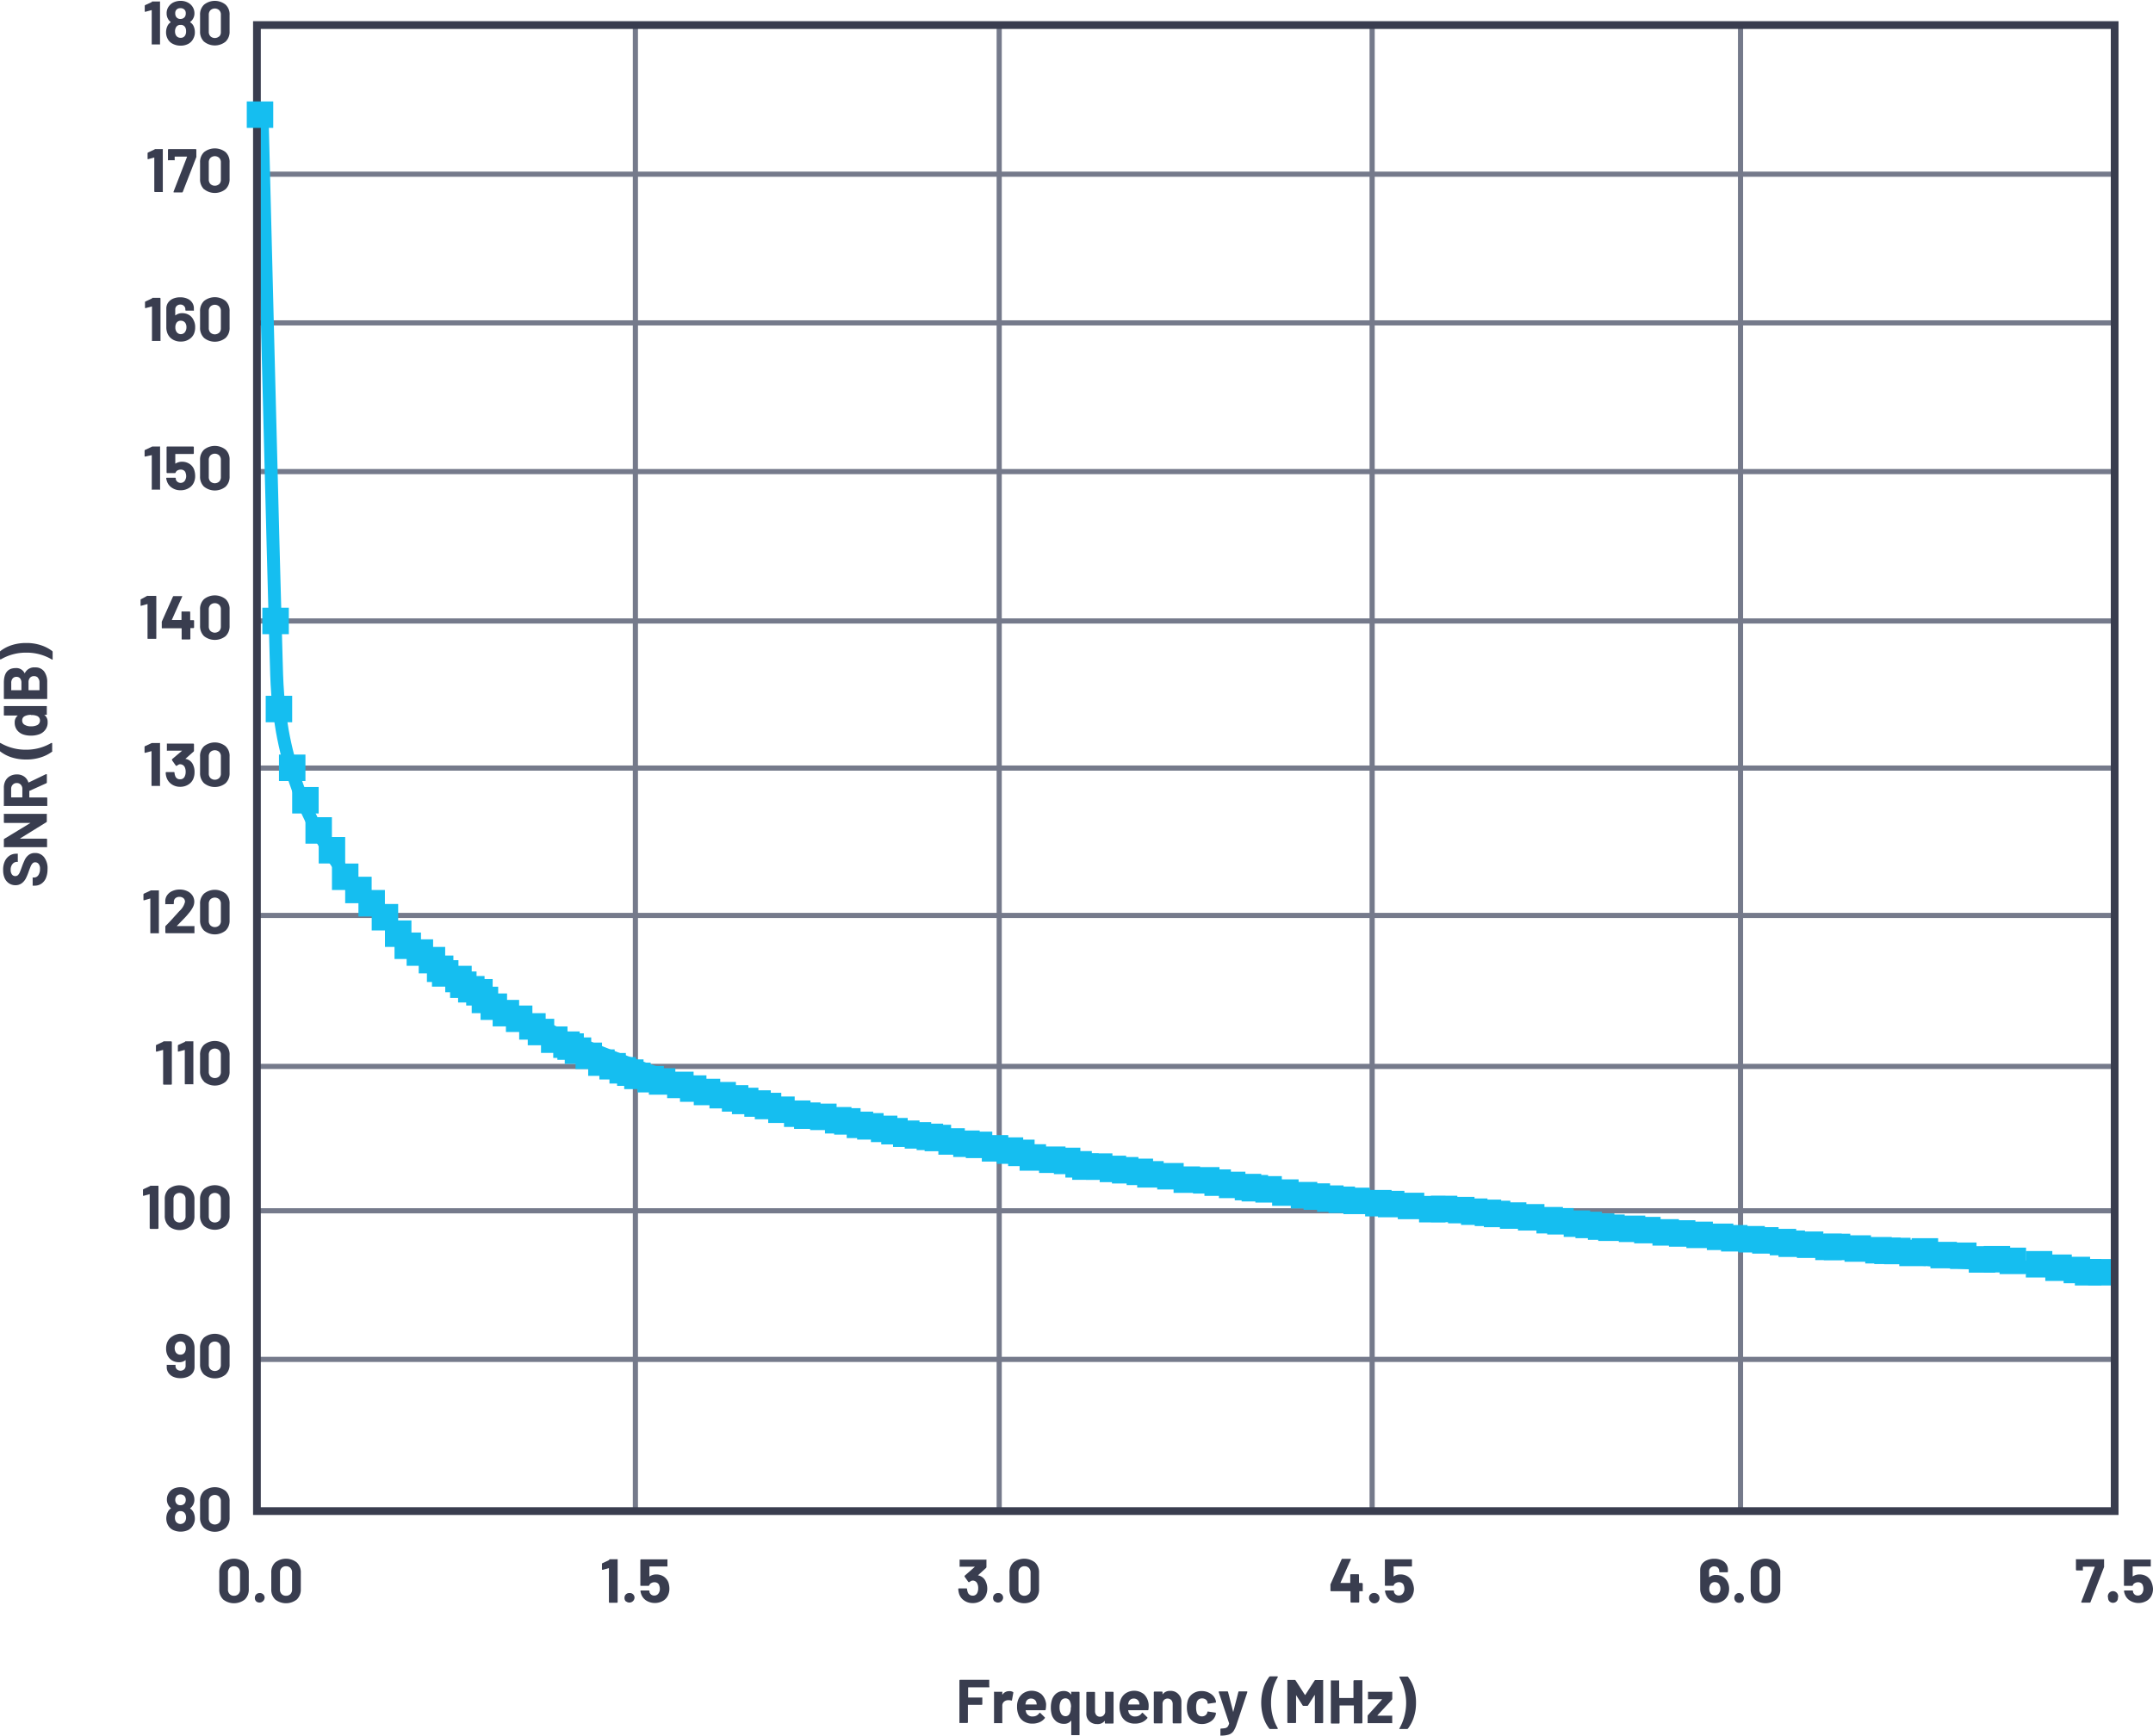 <svg id="a7f32b72-b6de-4a8e-93d7-f8705d11064e" data-name="Layer 1" xmlns="http://www.w3.org/2000/svg" width="5.79in" height="4.67in" viewBox="0 0 417.22 336.26"><line x1="123.13" y1="292.73" x2="123.13" y2="4.62" fill="none" stroke="#757a8b" stroke-miterlimit="10"/><line x1="193.63" y1="292.73" x2="193.63" y2="4.62" fill="none" stroke="#757a8b" stroke-miterlimit="10"/><line x1="265.9" y1="292.73" x2="265.9" y2="4.62" fill="none" stroke="#757a8b" stroke-miterlimit="10"/><line x1="337.29" y1="292.73" x2="337.29" y2="4.62" fill="none" stroke="#757a8b" stroke-miterlimit="10"/><line x1="409.79" y1="33.63" x2="49.79" y2="33.63" fill="none" stroke="#757a8b" stroke-miterlimit="10"/><path d="M31.09,30.41h1.45a.13.13,0,0,1,.1,0,.14.14,0,0,1,0,.1v8.11a.16.16,0,0,1,0,.11.18.18,0,0,1-.1,0h-1.4a.14.14,0,0,1-.15-.15V32.09s0,0,0-.05,0,0,0,0l-1.19.32h0c-.08,0-.11,0-.11-.13l0-1a.18.18,0,0,1,.11-.17l1.26-.59A.42.42,0,0,1,31.09,30.41Z" transform="translate(-1.09 -1.64)" fill="#393d4f"/><path d="M34.73,38.64l2.6-6.71c0-.05,0-.07,0-.07H35a.05.05,0,0,0-.06.06v.55a.15.15,0,0,1,0,.1.16.16,0,0,1-.11,0H33.74a.14.14,0,0,1-.1,0,.12.12,0,0,1,0-.1V30.55a.14.14,0,0,1,.14-.14H39a.14.14,0,0,1,.14.14v1.21a.45.45,0,0,1,0,.18L36.51,38.7a.16.16,0,0,1-.17.11h-1.5C34.73,38.81,34.68,38.75,34.73,38.64Z" transform="translate(-1.09 -1.64)" fill="#393d4f"/><path d="M40.63,38.2a2.66,2.66,0,0,1-.77-2V33a2.62,2.62,0,0,1,.77-2,3.36,3.36,0,0,1,4.18,0,2.58,2.58,0,0,1,.77,2v3.17a2.62,2.62,0,0,1-.77,2,3.32,3.32,0,0,1-4.18,0Zm2.94-1a1.19,1.19,0,0,0,.32-.88V33a1.2,1.2,0,0,0-.32-.89,1.26,1.26,0,0,0-1.7,0,1.24,1.24,0,0,0-.32.89v3.3a1.24,1.24,0,0,0,.32.88,1.26,1.26,0,0,0,1.7,0Z" transform="translate(-1.09 -1.64)" fill="#393d4f"/><line x1="409.79" y1="62.45" x2="49.79" y2="62.45" fill="none" stroke="#757a8b" stroke-miterlimit="10"/><path d="M30.6,59.23h1.45a.14.14,0,0,1,.14.14v8.11a.15.15,0,0,1,0,.11.18.18,0,0,1-.1,0H30.64a.18.18,0,0,1-.1,0,.15.15,0,0,1,0-.11V60.91s0,0,0,0,0,0-.05,0l-1.19.32h0c-.07,0-.11,0-.11-.13l0-1a.16.16,0,0,1,.11-.17l1.26-.59A.42.42,0,0,1,30.6,59.23Z" transform="translate(-1.09 -1.64)" fill="#393d4f"/><path d="M38.91,64.94a3.13,3.13,0,0,1-.23,1.25,2.38,2.38,0,0,1-1,1.11,2.84,2.84,0,0,1-1.56.41,2.92,2.92,0,0,1-1.59-.42,2.44,2.44,0,0,1-1-1.19,3.13,3.13,0,0,1-.21-1.17V61.32a2,2,0,0,1,.34-1.15,2.27,2.27,0,0,1,.95-.77,3.48,3.48,0,0,1,1.41-.27,3.33,3.33,0,0,1,1.38.27,2.13,2.13,0,0,1,.93.76,1.94,1.94,0,0,1,.33,1.12v.34a.18.18,0,0,1,0,.1.15.15,0,0,1-.11,0h-1.4a.14.14,0,0,1-.14-.14v-.11a.87.87,0,0,0-.27-.66.9.9,0,0,0-.68-.27,1,1,0,0,0-.73.27.9.9,0,0,0-.28.69v1.13s0,0,0,0a0,0,0,0,0,.05,0,2,2,0,0,1,1.31-.42,2.53,2.53,0,0,1,1.29.33,2.21,2.21,0,0,1,.89,1A2.82,2.82,0,0,1,38.91,64.94Zm-1.69,0a1.47,1.47,0,0,0-.19-.79,1,1,0,0,0-.88-.48.94.94,0,0,0-.9.49,1.62,1.62,0,0,0-.18.81,1.49,1.49,0,0,0,.16.73,1,1,0,0,0,1.81,0A1.5,1.5,0,0,0,37.22,65Z" transform="translate(-1.09 -1.64)" fill="#393d4f"/><path d="M40.63,67a2.66,2.66,0,0,1-.77-2V61.84a2.62,2.62,0,0,1,.77-2,3.36,3.36,0,0,1,4.18,0,2.58,2.58,0,0,1,.77,2V65a2.62,2.62,0,0,1-.77,2,3.32,3.32,0,0,1-4.18,0Zm2.94-1a1.19,1.19,0,0,0,.32-.88V61.8a1.2,1.2,0,0,0-.32-.89,1.26,1.26,0,0,0-1.7,0,1.24,1.24,0,0,0-.32.89v3.3a1.24,1.24,0,0,0,.32.88,1.26,1.26,0,0,0,1.7,0Z" transform="translate(-1.09 -1.64)" fill="#393d4f"/><line x1="409.79" y1="91.27" x2="49.79" y2="91.27" fill="none" stroke="#757a8b" stroke-miterlimit="10"/><path d="M30.57,88.05H32a.15.15,0,0,1,.11,0,.18.18,0,0,1,0,.1V96.3a.21.21,0,0,1,0,.11.15.15,0,0,1-.11,0h-1.4a.13.13,0,0,1-.1,0,.15.15,0,0,1,0-.11V89.73s0,0,0,0,0,0-.05,0L29.22,90h0c-.07,0-.11,0-.11-.13l0-1a.18.18,0,0,1,.11-.17l1.26-.59A.42.42,0,0,1,30.57,88.05Z" transform="translate(-1.09 -1.64)" fill="#393d4f"/><path d="M38.91,93.76a2.92,2.92,0,0,1-.19,1.1,2.34,2.34,0,0,1-1,1.22,3,3,0,0,1-1.63.45,2.88,2.88,0,0,1-1.61-.44,2.36,2.36,0,0,1-1-1.19,3.57,3.57,0,0,1-.18-.66v0a.12.12,0,0,1,.14-.14H35c.08,0,.13,0,.16.14a.56.56,0,0,0,0,.12l0,.08a1,1,0,0,0,.36.48,1,1,0,0,0,1.15,0,1,1,0,0,0,.37-.51,1.36,1.36,0,0,0,.13-.62,1.71,1.71,0,0,0-.11-.62.81.81,0,0,0-.34-.48,1,1,0,0,0-.59-.17,1.32,1.32,0,0,0-.62.15.79.79,0,0,0-.38.41.16.16,0,0,1-.16.12H33.51a.14.14,0,0,1-.14-.14V88.19a.14.14,0,0,1,.14-.14h5a.14.14,0,0,1,.14.14v1.17a.14.14,0,0,1-.14.14H35.12a.05.05,0,0,0-.06.06v1.78s0,.06.07,0A2.28,2.28,0,0,1,36.37,91a2.59,2.59,0,0,1,1.47.43,2.23,2.23,0,0,1,.89,1.17A3.87,3.87,0,0,1,38.91,93.76Z" transform="translate(-1.09 -1.64)" fill="#393d4f"/><path d="M40.63,95.84a2.66,2.66,0,0,1-.77-2V90.66a2.62,2.62,0,0,1,.77-2,3.36,3.36,0,0,1,4.18,0,2.58,2.58,0,0,1,.77,2v3.17a2.62,2.62,0,0,1-.77,2,3.32,3.32,0,0,1-4.18,0Zm2.94-1a1.19,1.19,0,0,0,.32-.88v-3.3a1.22,1.22,0,0,0-.32-.89,1.26,1.26,0,0,0-1.7,0,1.26,1.26,0,0,0-.32.89v3.3a1.24,1.24,0,0,0,.32.88,1.26,1.26,0,0,0,1.7,0Z" transform="translate(-1.09 -1.64)" fill="#393d4f"/><line x1="409.79" y1="120.22" x2="49.79" y2="120.22" fill="none" stroke="#757a8b" stroke-miterlimit="10"/><path d="M29.78,117h1.45a.15.15,0,0,1,.1,0,.16.16,0,0,1,.05.11v8.11a.14.14,0,0,1-.05.1.12.12,0,0,1-.1,0h-1.4a.12.12,0,0,1-.1,0,.14.14,0,0,1-.05-.1v-6.58a.06.06,0,0,0,0-.05s0,0-.05,0l-1.19.33h0c-.08,0-.11,0-.11-.13l0-1a.16.16,0,0,1,.11-.16L29.6,117A.3.3,0,0,1,29.78,117Z" transform="translate(-1.09 -1.64)" fill="#393d4f"/><path d="M38.7,121.78a.15.15,0,0,1,0,.11v1.21a.14.14,0,0,1-.14.14h-.52a.05.05,0,0,0-.06.06v2a.14.14,0,0,1-.14.14h-1.4a.12.12,0,0,1-.1,0,.14.14,0,0,1-.05-.1v-2a.05.05,0,0,0-.06-.06H32.59a.12.12,0,0,1-.1,0,.14.14,0,0,1-.05-.1v-1a.74.74,0,0,1,0-.18l2.16-4.85a.18.18,0,0,1,.17-.11h1.5a.16.16,0,0,1,.11,0,.14.14,0,0,1,0,.13l-2,4.5a0,0,0,0,0,0,0,.05.05,0,0,0,0,0h1.82a.05.05,0,0,0,.06-.06v-1.49a.14.14,0,0,1,.05-.1.12.12,0,0,1,.1,0h1.4a.14.14,0,0,1,.14.14v1.49a.05.05,0,0,0,.06.06h.52A.18.18,0,0,1,38.7,121.78Z" transform="translate(-1.09 -1.64)" fill="#393d4f"/><path d="M40.63,124.8a2.69,2.69,0,0,1-.77-2v-3.17a2.62,2.62,0,0,1,.77-2,3.36,3.36,0,0,1,4.18,0,2.58,2.58,0,0,1,.77,2v3.17a2.65,2.65,0,0,1-.77,2,3.36,3.36,0,0,1-4.18,0Zm2.94-1a1.18,1.18,0,0,0,.32-.88v-3.3a1.18,1.18,0,0,0-.32-.88,1.26,1.26,0,0,0-1.7,0,1.22,1.22,0,0,0-.32.88v3.3a1.22,1.22,0,0,0,.32.88,1.26,1.26,0,0,0,1.7,0Z" transform="translate(-1.09 -1.64)" fill="#393d4f"/><line x1="409.79" y1="148.73" x2="49.79" y2="148.73" fill="none" stroke="#757a8b" stroke-miterlimit="10"/><path d="M30.56,145.51H32a.12.12,0,0,1,.1,0,.14.14,0,0,1,0,.1v8.12a.14.14,0,0,1,0,.1.12.12,0,0,1-.1,0h-1.4a.12.12,0,0,1-.1,0,.14.14,0,0,1-.05-.1v-6.58a.06.06,0,0,0,0-.05s0,0-.05,0l-1.19.32,0,0c-.08,0-.11-.05-.11-.14l0-1a.18.18,0,0,1,.11-.17l1.26-.58A.3.3,0,0,1,30.56,145.51Z" transform="translate(-1.09 -1.64)" fill="#393d4f"/><path d="M38.79,151.17a3.29,3.29,0,0,1-.21,1.2,2.36,2.36,0,0,1-1,1.2A2.91,2.91,0,0,1,36,154a2.86,2.86,0,0,1-1.6-.46,2.53,2.53,0,0,1-1-1.24,3.23,3.23,0,0,1-.2-1,.13.13,0,0,1,.15-.15h1.41a.13.13,0,0,1,.15.15,1.93,1.93,0,0,0,.13.58.92.92,0,0,0,.94.66.92.92,0,0,0,.92-.58,2,2,0,0,0,.17-.84,2.08,2.08,0,0,0-.18-.93,1,1,0,0,0-.93-.56.49.49,0,0,0-.27.08,2.68,2.68,0,0,0-.35.22.17.17,0,0,1-.1,0,.1.1,0,0,1-.1-.07l-.71-1a.16.16,0,0,1,0-.09.17.17,0,0,1,0-.12L36.38,147a0,0,0,0,0,0,0s0,0,0,0H33.54a.15.15,0,0,1-.11,0,.18.18,0,0,1,0-.1v-1.17a.18.18,0,0,1,0-.1.15.15,0,0,1,.11,0h5a.14.14,0,0,1,.14.14V147a.22.22,0,0,1-.08.18L37,148.59a.06.06,0,0,0,0,0s0,0,.05,0a1.93,1.93,0,0,1,1.49,1.23A3.16,3.16,0,0,1,38.79,151.17Z" transform="translate(-1.09 -1.64)" fill="#393d4f"/><path d="M40.63,153.3a2.66,2.66,0,0,1-.77-2v-3.16a2.59,2.59,0,0,1,.77-2,3.32,3.32,0,0,1,4.18,0,2.56,2.56,0,0,1,.77,2v3.16a2.62,2.62,0,0,1-.77,2,3.32,3.32,0,0,1-4.18,0Zm2.94-1a1.18,1.18,0,0,0,.32-.88v-3.3a1.18,1.18,0,0,0-.32-.88,1.26,1.26,0,0,0-1.7,0,1.22,1.22,0,0,0-.32.88v3.3a1.22,1.22,0,0,0,.32.88,1.26,1.26,0,0,0,1.7,0Z" transform="translate(-1.09 -1.64)" fill="#393d4f"/><line x1="409.79" y1="177.29" x2="49.79" y2="177.29" fill="none" stroke="#757a8b" stroke-miterlimit="10"/><path d="M30.32,174.07h1.45a.15.15,0,0,1,.11,0,.18.18,0,0,1,0,.1v8.12a.18.18,0,0,1,0,.1.15.15,0,0,1-.11,0h-1.4a.12.12,0,0,1-.1,0,.14.14,0,0,1-.05-.1v-6.58a.06.06,0,0,0,0-.05s0,0-.05,0L29,176h0c-.08,0-.11,0-.11-.13l0-1a.18.18,0,0,1,.11-.17l1.26-.59A.42.42,0,0,1,30.32,174.07Z" transform="translate(-1.09 -1.64)" fill="#393d4f"/><path d="M35.37,181a.05.05,0,0,0,.05,0h3.25a.12.12,0,0,1,.1,0,.14.14,0,0,1,0,.1v1.17a.14.14,0,0,1,0,.1.12.12,0,0,1-.1,0h-5.4a.14.14,0,0,1-.14-.14v-1.11a.24.24,0,0,1,.07-.18c.39-.38.79-.8,1.2-1.25s.66-.74.77-.85.45-.51.68-.75a3.46,3.46,0,0,0,1.09-1.8.93.93,0,0,0-.29-.7,1.21,1.21,0,0,0-.79-.26,1.17,1.17,0,0,0-.78.26.94.94,0,0,0-.3.72v.3a.14.14,0,0,1-.14.14H33.23a.14.14,0,0,1-.11,0,.13.13,0,0,1,0-.1v-.56a2,2,0,0,1,.41-1.15,2.36,2.36,0,0,1,1-.76,3.4,3.4,0,0,1,1.38-.27,3.31,3.31,0,0,1,1.49.32,2.39,2.39,0,0,1,1,.86,2.18,2.18,0,0,1,.34,1.2,2.33,2.33,0,0,1-.25,1,5.77,5.77,0,0,1-.76,1.14c-.25.31-.51.62-.8.92s-.72.75-1.29,1.33l-.18.17S35.36,181,35.37,181Z" transform="translate(-1.09 -1.64)" fill="#393d4f"/><path d="M40.63,181.86a2.66,2.66,0,0,1-.77-2v-3.16a2.59,2.59,0,0,1,.77-2,3.32,3.32,0,0,1,4.18,0,2.56,2.56,0,0,1,.77,2v3.16a2.62,2.62,0,0,1-.77,2,3.32,3.32,0,0,1-4.18,0Zm2.94-1a1.18,1.18,0,0,0,.32-.88v-3.3a1.18,1.18,0,0,0-.32-.88,1.26,1.26,0,0,0-1.7,0,1.22,1.22,0,0,0-.32.88v3.3a1.22,1.22,0,0,0,.32.88,1.26,1.26,0,0,0,1.7,0Z" transform="translate(-1.09 -1.64)" fill="#393d4f"/><line x1="409.79" y1="206.55" x2="49.79" y2="206.55" fill="none" stroke="#757a8b" stroke-miterlimit="10"/><path d="M32.79,203.33h1.46a.14.14,0,0,1,.14.14v8.12a.14.14,0,0,1-.14.14H32.84a.14.14,0,0,1-.14-.14V205s0,0,0,0a0,0,0,0,0-.05,0l-1.18.32-.05,0c-.07,0-.11,0-.11-.14l0-1a.18.18,0,0,1,.1-.17l1.26-.58A.3.3,0,0,1,32.79,203.33Z" transform="translate(-1.09 -1.64)" fill="#393d4f"/><path d="M37,203.33h1.45a.15.15,0,0,1,.11,0,.18.18,0,0,1,0,.1v8.12a.18.18,0,0,1,0,.1.15.15,0,0,1-.11,0h-1.4a.13.13,0,0,1-.1,0,.14.14,0,0,1-.05-.1V205a.06.06,0,0,0,0,0s0,0-.05,0l-1.18.32,0,0c-.08,0-.11,0-.11-.14l0-1a.18.18,0,0,1,.11-.17l1.26-.58A.3.3,0,0,1,37,203.33Z" transform="translate(-1.09 -1.64)" fill="#393d4f"/><path d="M40.63,211.12a2.66,2.66,0,0,1-.77-2V206a2.59,2.59,0,0,1,.77-2,3.32,3.32,0,0,1,4.18,0,2.56,2.56,0,0,1,.77,2v3.16a2.62,2.62,0,0,1-.77,2,3.32,3.32,0,0,1-4.18,0Zm2.94-1a1.18,1.18,0,0,0,.32-.88v-3.3a1.18,1.18,0,0,0-.32-.88,1.26,1.26,0,0,0-1.7,0,1.22,1.22,0,0,0-.32.88v3.3a1.22,1.22,0,0,0,.32.88,1.26,1.26,0,0,0,1.7,0Z" transform="translate(-1.09 -1.64)" fill="#393d4f"/><line x1="409.79" y1="234.53" x2="49.79" y2="234.53" fill="none" stroke="#757a8b" stroke-miterlimit="10"/><path d="M30.2,231.32h1.45a.12.12,0,0,1,.1,0,.14.14,0,0,1,.05.1v8.11a.18.18,0,0,1-.15.15h-1.4a.18.18,0,0,1-.15-.15V233s0,0,0-.05,0,0,0,0l-1.19.32h0c-.08,0-.11,0-.11-.13l0-1a.18.18,0,0,1,.11-.17l1.26-.59A.42.42,0,0,1,30.2,231.32Z" transform="translate(-1.09 -1.64)" fill="#393d4f"/><path d="M33.79,239.11a2.66,2.66,0,0,1-.77-2v-3.17a2.62,2.62,0,0,1,.77-2A3.36,3.36,0,0,1,38,232a2.58,2.58,0,0,1,.77,2v3.17a2.62,2.62,0,0,1-.77,2,3.32,3.32,0,0,1-4.18,0Zm2.94-1a1.2,1.2,0,0,0,.32-.89v-3.3a1.19,1.19,0,0,0-.32-.88,1.26,1.26,0,0,0-1.7,0,1.24,1.24,0,0,0-.32.88v3.3a1.24,1.24,0,0,0,.32.89,1.26,1.26,0,0,0,1.7,0Z" transform="translate(-1.09 -1.64)" fill="#393d4f"/><path d="M40.63,239.11a2.66,2.66,0,0,1-.77-2v-3.17a2.62,2.62,0,0,1,.77-2,3.36,3.36,0,0,1,4.18,0,2.58,2.58,0,0,1,.77,2v3.17a2.62,2.62,0,0,1-.77,2,3.32,3.32,0,0,1-4.18,0Zm2.94-1a1.2,1.2,0,0,0,.32-.89v-3.3a1.19,1.19,0,0,0-.32-.88,1.26,1.26,0,0,0-1.7,0,1.24,1.24,0,0,0-.32.88v3.3a1.24,1.24,0,0,0,.32.89,1.26,1.26,0,0,0,1.7,0Z" transform="translate(-1.09 -1.64)" fill="#393d4f"/><line x1="409.79" y1="263.33" x2="49.79" y2="263.33" fill="none" stroke="#757a8b" stroke-miterlimit="10"/><path d="M38.79,262.82v3.61a2,2,0,0,1-.33,1.14,2.14,2.14,0,0,1-1,.77,3.48,3.48,0,0,1-1.41.27,3.33,3.33,0,0,1-1.38-.27,2.18,2.18,0,0,1-.93-.75,1.9,1.9,0,0,1-.34-1.12v-.34a.18.18,0,0,1,0-.1.16.16,0,0,1,.11,0H35a.14.14,0,0,1,.1,0,.13.13,0,0,1,0,.1v.11a.9.9,0,0,0,.27.66,1.07,1.07,0,0,0,1.41,0,.9.9,0,0,0,.28-.69v-1.11a.06.06,0,0,0,0,0s0,0,0,0a1.93,1.93,0,0,1-1.3.42,2.53,2.53,0,0,1-1.29-.33,2.27,2.27,0,0,1-.89-.95,2.93,2.93,0,0,1-.3-1.38,3,3,0,0,1,.24-1.25,2.38,2.38,0,0,1,1-1.12A3,3,0,0,1,36,260a3,3,0,0,1,1.59.43,2.42,2.42,0,0,1,1,1.18A3.2,3.2,0,0,1,38.79,262.82Zm-1.87.74a1.58,1.58,0,0,0,.18-.8,1.67,1.67,0,0,0-.16-.74.93.93,0,0,0-.91-.52,1,1,0,0,0-.91.52,1.61,1.61,0,0,0-.18.76,1.52,1.52,0,0,0,.2.79,1,1,0,0,0,.88.48A.94.94,0,0,0,36.92,263.56Z" transform="translate(-1.09 -1.64)" fill="#393d4f"/><path d="M40.63,267.91a2.66,2.66,0,0,1-.77-2v-3.17a2.62,2.62,0,0,1,.77-2,3.36,3.36,0,0,1,4.18,0,2.58,2.58,0,0,1,.77,2v3.17a2.62,2.62,0,0,1-.77,2,3.32,3.32,0,0,1-4.18,0Zm2.94-1a1.2,1.2,0,0,0,.32-.89v-3.29a1.2,1.2,0,0,0-.32-.89,1.26,1.26,0,0,0-1.7,0,1.24,1.24,0,0,0-.32.89V266a1.24,1.24,0,0,0,.32.89,1.26,1.26,0,0,0,1.7,0Z" transform="translate(-1.09 -1.64)" fill="#393d4f"/><path d="M30.55,1.8H32a.13.13,0,0,1,.1,0,.14.14,0,0,1,0,.1v8.12a.14.14,0,0,1,0,.1.13.13,0,0,1-.1,0H30.6a.15.15,0,0,1-.11,0,.18.18,0,0,1,0-.1V3.48s0,0,0,0,0,0-.05,0l-1.19.32,0,0c-.08,0-.11,0-.11-.14l0-1a.18.18,0,0,1,.11-.17l1.26-.58A.3.3,0,0,1,30.55,1.8Z" transform="translate(-1.09 -1.64)" fill="#393d4f"/><path d="M38.85,7.74A2.45,2.45,0,0,1,38.55,9a2.25,2.25,0,0,1-.95,1,3.09,3.09,0,0,1-1.53.36A3.23,3.23,0,0,1,34.56,10a2.16,2.16,0,0,1-1-1,2.66,2.66,0,0,1-.29-1.23,2.78,2.78,0,0,1,.28-1.24,1.58,1.58,0,0,1,.6-.68s0,0,0-.09a1.61,1.61,0,0,1-.49-.57,2.07,2.07,0,0,1-.28-1.08,2.2,2.2,0,0,1,.48-1.44,2.27,2.27,0,0,1,.93-.73,3.2,3.2,0,0,1,1.29-.26,2.92,2.92,0,0,1,1.29.27,2.35,2.35,0,0,1,.92.72,2.27,2.27,0,0,1,.48,1.44,2,2,0,0,1-.32,1.11,1.77,1.77,0,0,1-.49.53.06.06,0,0,0,0,.09,1.72,1.72,0,0,1,.63.7A2.79,2.79,0,0,1,38.85,7.74Zm-1.7-.16A1.53,1.53,0,0,0,37,6.84a.94.94,0,0,0-.92-.5.92.92,0,0,0-.89.49,1.5,1.5,0,0,0-.18.78,1.46,1.46,0,0,0,.2.78,1,1,0,0,0,.88.45.94.94,0,0,0,.85-.42A1.42,1.42,0,0,0,37.15,7.58Zm-2.1-3.45a1.17,1.17,0,0,0,.16.62.92.92,0,0,0,.85.43,1,1,0,0,0,.87-.43,1.16,1.16,0,0,0,.16-.63A1.13,1.13,0,0,0,37,3.61a.94.94,0,0,0-.36-.38A1.14,1.14,0,0,0,36,3.1a1,1,0,0,0-.52.13,1,1,0,0,0-.35.39A1.13,1.13,0,0,0,35.05,4.13Z" transform="translate(-1.09 -1.64)" fill="#393d4f"/><path d="M40.63,9.59a2.66,2.66,0,0,1-.77-2V4.42a2.59,2.59,0,0,1,.77-2,3.32,3.32,0,0,1,4.18,0,2.56,2.56,0,0,1,.77,2V7.58a2.62,2.62,0,0,1-.77,2,3.32,3.32,0,0,1-4.18,0Zm2.94-1a1.18,1.18,0,0,0,.32-.88V4.37a1.18,1.18,0,0,0-.32-.88,1.26,1.26,0,0,0-1.7,0,1.22,1.22,0,0,0-.32.88v3.3a1.22,1.22,0,0,0,.32.88,1.26,1.26,0,0,0,1.7,0Z" transform="translate(-1.09 -1.64)" fill="#393d4f"/><path d="M38.85,295.79a2.39,2.39,0,0,1-.3,1.23,2.28,2.28,0,0,1-.95,1,3.52,3.52,0,0,1-3,0,2.25,2.25,0,0,1-1-1,2.82,2.82,0,0,1,0-2.47,1.66,1.66,0,0,1,.6-.69s0-.05,0-.08a1.65,1.65,0,0,1-.49-.58,2.07,2.07,0,0,1-.28-1.08A2.32,2.32,0,0,1,34.78,290a3.2,3.2,0,0,1,1.29-.26,3.06,3.06,0,0,1,1.29.26,2.55,2.55,0,0,1,.92.72,2.31,2.31,0,0,1,.48,1.44,2,2,0,0,1-.32,1.12,1.9,1.9,0,0,1-.49.53s0,.06,0,.08a1.81,1.81,0,0,1,.63.71A2.79,2.79,0,0,1,38.85,295.79Zm-1.7-.16a1.5,1.5,0,0,0-.17-.74,1,1,0,0,0-.92-.51.93.93,0,0,0-.89.49,1.5,1.5,0,0,0-.18.78,1.41,1.41,0,0,0,.2.78,1.07,1.07,0,0,0,1.73,0A1.46,1.46,0,0,0,37.15,295.63Zm-2.1-3.46a1.21,1.21,0,0,0,.16.63.92.92,0,0,0,.85.43,1,1,0,0,0,.87-.43,1.19,1.19,0,0,0,.16-.64,1.11,1.11,0,0,0-.12-.5.88.88,0,0,0-.36-.38,1.15,1.15,0,0,0-.57-.14,1,1,0,0,0-.52.14.89.89,0,0,0-.35.39A1.11,1.11,0,0,0,35.05,292.17Z" transform="translate(-1.09 -1.64)" fill="#393d4f"/><path d="M40.63,297.64a2.66,2.66,0,0,1-.77-2v-3.17a2.62,2.62,0,0,1,.77-2,3.36,3.36,0,0,1,4.18,0,2.58,2.58,0,0,1,.77,2v3.17a2.62,2.62,0,0,1-.77,2,3.32,3.32,0,0,1-4.18,0Zm2.94-1a1.2,1.2,0,0,0,.32-.89v-3.3a1.19,1.19,0,0,0-.32-.88,1.26,1.26,0,0,0-1.7,0,1.24,1.24,0,0,0-.32.88v3.3a1.24,1.24,0,0,0,.32.89,1.26,1.26,0,0,0,1.7,0Z" transform="translate(-1.09 -1.64)" fill="#393d4f"/><path d="M44.34,311.5a2.65,2.65,0,0,1-.76-2v-3.17a2.61,2.61,0,0,1,.76-2,3.37,3.37,0,0,1,4.19,0,2.62,2.62,0,0,1,.77,2v3.17a2.66,2.66,0,0,1-.77,2,3.37,3.37,0,0,1-4.19,0Zm2.95-1.05a1.22,1.22,0,0,0,.32-.88v-3.3a1.22,1.22,0,0,0-.32-.88,1.14,1.14,0,0,0-.86-.33,1.11,1.11,0,0,0-.84.33,1.18,1.18,0,0,0-.32.88v3.3a1.18,1.18,0,0,0,.32.88,1.11,1.11,0,0,0,.84.33A1.14,1.14,0,0,0,47.29,310.45Z" transform="translate(-1.09 -1.64)" fill="#393d4f"/><path d="M50.75,311.88a.91.91,0,0,1-.27-.68.89.89,0,0,1,.26-.68.9.9,0,0,1,.68-.26.89.89,0,0,1,.95.94,1,1,0,0,1-1.62.68Z" transform="translate(-1.09 -1.64)" fill="#393d4f"/><path d="M54.42,311.5a2.65,2.65,0,0,1-.76-2v-3.17a2.61,2.61,0,0,1,.76-2,3.37,3.37,0,0,1,4.19,0,2.62,2.62,0,0,1,.77,2v3.17a2.66,2.66,0,0,1-.77,2,3.37,3.37,0,0,1-4.19,0Zm2.95-1.05a1.22,1.22,0,0,0,.32-.88v-3.3a1.22,1.22,0,0,0-.32-.88,1.14,1.14,0,0,0-.86-.33,1.11,1.11,0,0,0-.84.33,1.18,1.18,0,0,0-.32.88v3.3a1.18,1.18,0,0,0,.32.88,1.11,1.11,0,0,0,.84.33A1.14,1.14,0,0,0,57.37,310.45Z" transform="translate(-1.09 -1.64)" fill="#393d4f"/><path d="M192.41,309.37a3.16,3.16,0,0,1-.22,1.2,2.38,2.38,0,0,1-1,1.2,2.94,2.94,0,0,1-1.61.43,2.81,2.81,0,0,1-1.6-.46,2.5,2.5,0,0,1-1-1.23,3.69,3.69,0,0,1-.19-1c0-.1,0-.15.14-.15h1.42c.1,0,.14,0,.14.15a2.43,2.43,0,0,0,.14.59.92.92,0,0,0,.35.48,1,1,0,0,0,.58.18.93.93,0,0,0,.93-.59,2,2,0,0,0,.16-.84,2,2,0,0,0-.18-.92.94.94,0,0,0-.92-.57.63.63,0,0,0-.28.08,2.67,2.67,0,0,0-.34.22.26.26,0,0,1-.1,0,.14.14,0,0,1-.11-.07l-.71-1a.24.24,0,0,1,0-.08.17.17,0,0,1,.05-.12l1.91-1.67s0,0,0-.05,0,0,0,0h-2.82a.13.13,0,0,1-.1,0,.12.12,0,0,1,0-.1v-1.16a.15.15,0,0,1,0-.11.18.18,0,0,1,.1,0h5a.18.18,0,0,1,.1,0,.15.15,0,0,1,0,.11v1.32a.29.29,0,0,1-.08.18l-1.58,1.44a0,0,0,0,0,0,0s0,0,.05,0a2,2,0,0,1,1.49,1.24A3.13,3.13,0,0,1,192.41,309.37Z" transform="translate(-1.09 -1.64)" fill="#393d4f"/><path d="M193.81,311.88a.91.91,0,0,1-.27-.68.89.89,0,0,1,.26-.68.9.9,0,0,1,.68-.26.89.89,0,0,1,1,.94,1,1,0,0,1-1.62.68Z" transform="translate(-1.09 -1.64)" fill="#393d4f"/><path d="M197.48,311.5a2.65,2.65,0,0,1-.76-2v-3.17a2.61,2.61,0,0,1,.76-2,3.37,3.37,0,0,1,4.19,0,2.62,2.62,0,0,1,.77,2v3.17a2.66,2.66,0,0,1-.77,2,3.37,3.37,0,0,1-4.19,0Zm3-1.05a1.22,1.22,0,0,0,.32-.88v-3.3a1.22,1.22,0,0,0-.32-.88,1.14,1.14,0,0,0-.86-.33,1.11,1.11,0,0,0-.84.33,1.18,1.18,0,0,0-.32.88v3.3a1.18,1.18,0,0,0,.32.88,1.11,1.11,0,0,0,.84.33A1.14,1.14,0,0,0,200.43,310.45Z" transform="translate(-1.09 -1.64)" fill="#393d4f"/><path d="M119.23,303.7h1.45a.18.18,0,0,1,.1,0,.15.15,0,0,1,0,.11V312a.14.14,0,0,1-.14.14h-1.41a.14.14,0,0,1-.14-.14v-6.58l0,0s0,0,0,0l-1.19.33h-.05c-.07,0-.11-.05-.11-.13l0-1a.16.16,0,0,1,.11-.16l1.26-.59A.4.4,0,0,1,119.23,303.7Z" transform="translate(-1.09 -1.64)" fill="#393d4f"/><path d="M122.38,311.88a.91.91,0,0,1-.27-.68.89.89,0,0,1,.26-.68.9.9,0,0,1,.68-.26.89.89,0,0,1,1,.94,1,1,0,0,1-1.62.68Z" transform="translate(-1.09 -1.64)" fill="#393d4f"/><path d="M130.81,309.41a3,3,0,0,1-.2,1.11,2.33,2.33,0,0,1-1,1.22,3.15,3.15,0,0,1-3.23,0,2.38,2.38,0,0,1-1-1.19,3.57,3.57,0,0,1-.18-.66v0c0-.09,0-.13.14-.13h1.46a.14.14,0,0,1,.15.13.34.34,0,0,0,0,.12.41.41,0,0,1,0,.08,1.07,1.07,0,0,0,.36.49,1,1,0,0,0,.57.16,1,1,0,0,0,.59-.18,1.06,1.06,0,0,0,.37-.5,1.41,1.41,0,0,0,.12-.63,1.75,1.75,0,0,0-.11-.62.81.81,0,0,0-.34-.48,1,1,0,0,0-.58-.17,1.23,1.23,0,0,0-.63.16.75.75,0,0,0-.38.41.16.16,0,0,1-.16.12h-1.47a.16.16,0,0,1-.11-.05.15.15,0,0,1,0-.1v-4.83a.14.14,0,0,1,.15-.15h5a.15.15,0,0,1,.1,0,.16.16,0,0,1,0,.11V305a.12.12,0,0,1,0,.1.12.12,0,0,1-.1,0H127s-.06,0-.06.07V307c0,.06,0,.07.07,0a2.28,2.28,0,0,1,1.25-.35,2.59,2.59,0,0,1,1.47.42,2.39,2.39,0,0,1,.9,1.17A4,4,0,0,1,130.81,309.41Z" transform="translate(-1.09 -1.64)" fill="#393d4f"/><path d="M265.17,308.48a.21.21,0,0,1,0,.11v1.21a.18.18,0,0,1,0,.1.15.15,0,0,1-.11,0h-.51a.05.05,0,0,0-.06.06v2a.14.14,0,0,1-.14.14h-1.41a.14.14,0,0,1-.14-.14v-2a.05.05,0,0,0-.06-.06h-3.69a.14.14,0,0,1-.14-.14v-1a.67.67,0,0,1,0-.18l2.16-4.85a.18.18,0,0,1,.17-.11h1.5a.17.17,0,0,1,.12,0s0,.07,0,.13l-2,4.5a0,0,0,0,0,0,.05l0,0h1.83a.05.05,0,0,0,.06-.06v-1.49a.14.14,0,0,1,.14-.14h1.41a.14.14,0,0,1,.14.14v1.49a.05.05,0,0,0,.06.06h.51A.21.21,0,0,1,265.17,308.48Z" transform="translate(-1.09 -1.64)" fill="#393d4f"/><path d="M266.65,311.88a1,1,0,0,1-.26-.68.91.91,0,0,1,.94-.95,1,1,0,1,1-.68,1.63Z" transform="translate(-1.09 -1.64)" fill="#393d4f"/><path d="M275.09,309.41a3,3,0,0,1-.2,1.11,2.33,2.33,0,0,1-1,1.22,3.15,3.15,0,0,1-3.23,0,2.36,2.36,0,0,1-1-1.2,3.18,3.18,0,0,1-.18-.66v0c0-.09.05-.13.14-.13h1.46a.15.15,0,0,1,.15.13.34.34,0,0,0,0,.12.41.41,0,0,1,0,.08,1,1,0,0,0,.36.48.92.92,0,0,0,.57.17,1,1,0,0,0,.58-.18,1.07,1.07,0,0,0,.38-.5,1.41,1.41,0,0,0,.12-.63,1.71,1.71,0,0,0-.11-.62.81.81,0,0,0-.34-.48,1,1,0,0,0-.59-.17,1.22,1.22,0,0,0-.62.16.75.75,0,0,0-.38.41.16.16,0,0,1-.16.12h-1.47a.16.16,0,0,1-.11-.05.15.15,0,0,1,0-.1v-4.83a.14.14,0,0,1,.15-.15h4.95a.15.15,0,0,1,.1,0,.16.16,0,0,1,.05.11V305a.14.14,0,0,1-.05.1.12.12,0,0,1-.1,0h-3.35a.05.05,0,0,0-.06.06V307c0,.06,0,.07.07,0a2.2,2.2,0,0,1,1.25-.35,2.59,2.59,0,0,1,1.47.42,2.31,2.31,0,0,1,.89,1.17A4,4,0,0,1,275.09,309.41Z" transform="translate(-1.09 -1.64)" fill="#393d4f"/><path d="M336.17,309.41a3.28,3.28,0,0,1-.23,1.25,2.46,2.46,0,0,1-1,1.12,2.93,2.93,0,0,1-1.56.41,3,3,0,0,1-1.6-.43,2.4,2.4,0,0,1-1-1.18,3,3,0,0,1-.22-1.18v-3.61a2.07,2.07,0,0,1,.34-1.15,2.22,2.22,0,0,1,1-.76,3.43,3.43,0,0,1,1.4-.27,3.33,3.33,0,0,1,1.38.27,2.18,2.18,0,0,1,.93.75,2,2,0,0,1,.33,1.12v.34a.14.14,0,0,1-.14.14h-1.41a.14.14,0,0,1-.14-.14V306a.93.93,0,0,0-.26-.66,1,1,0,0,0-.69-.26,1,1,0,0,0-.72.27.91.91,0,0,0-.29.69v1.13s0,0,0,0a.06.06,0,0,0,.05,0,1.92,1.92,0,0,1,1.3-.42,2.53,2.53,0,0,1,1.29.33,2.36,2.36,0,0,1,.9.95A2.94,2.94,0,0,1,336.17,309.41Zm-1.69,0a1.44,1.44,0,0,0-.2-.79,1,1,0,0,0-.87-.48.91.91,0,0,0-.9.49,1.58,1.58,0,0,0-.18.8,1.61,1.61,0,0,0,.15.73.93.93,0,0,0,.92.53.92.92,0,0,0,.89-.53A1.46,1.46,0,0,0,334.48,309.44Z" transform="translate(-1.09 -1.64)" fill="#393d4f"/><path d="M337.44,311.88a1,1,0,0,1-.26-.68.91.91,0,0,1,.94-.95,1,1,0,0,1,.68,1.63.91.91,0,0,1-.68.27A.93.93,0,0,1,337.44,311.88Z" transform="translate(-1.09 -1.64)" fill="#393d4f"/><path d="M341.12,311.5a2.69,2.69,0,0,1-.77-2v-3.17a2.62,2.62,0,0,1,.77-2,3.36,3.36,0,0,1,4.18,0,2.59,2.59,0,0,1,.78,2v3.17a2.66,2.66,0,0,1-.78,2,3.36,3.36,0,0,1-4.18,0Zm2.95-1.05a1.22,1.22,0,0,0,.32-.88v-3.3a1.22,1.22,0,0,0-.32-.88,1.27,1.27,0,0,0-1.71,0,1.21,1.21,0,0,0-.31.88v3.3a1.21,1.21,0,0,0,.31.88,1.27,1.27,0,0,0,1.71,0Z" transform="translate(-1.09 -1.64)" fill="#393d4f"/><path d="M404.42,311.94l2.6-6.71c0-.05,0-.08,0-.08h-2.24s-.06,0-.06.07v.55a.18.18,0,0,1,0,.1.15.15,0,0,1-.11,0h-1.09a.14.14,0,0,1-.14-.14v-1.92a.15.15,0,0,1,0-.11.18.18,0,0,1,.1,0h5.25a.18.18,0,0,1,.1,0,.15.15,0,0,1,0,.11v1.21a.67.67,0,0,1,0,.18L406.2,312a.14.14,0,0,1-.16.11h-1.5C404.42,312.1,404.38,312.05,404.42,311.94Z" transform="translate(-1.09 -1.64)" fill="#393d4f"/><path d="M409.88,311.88a.91.91,0,0,1-.27-.68,1,1,0,1,1,1.9,0,.91.91,0,0,1-.27.68,1,1,0,0,1-1.36,0Z" transform="translate(-1.09 -1.64)" fill="#393d4f"/><path d="M418.31,309.41a3,3,0,0,1-.19,1.11,2.38,2.38,0,0,1-1,1.22,3.17,3.17,0,0,1-3.24,0,2.36,2.36,0,0,1-1-1.19,2.94,2.94,0,0,1-.19-.66v0c0-.09.05-.13.15-.13h1.45a.16.16,0,0,1,.16.13.35.35,0,0,0,0,.12l0,.08a1.07,1.07,0,0,0,.36.49,1,1,0,0,0,.56.16,1,1,0,0,0,.59-.18,1,1,0,0,0,.37-.5,1.41,1.41,0,0,0,.12-.63,1.75,1.75,0,0,0-.1-.62.81.81,0,0,0-.34-.48,1.07,1.07,0,0,0-.59-.17,1.22,1.22,0,0,0-.62.16.77.77,0,0,0-.39.41.14.14,0,0,1-.15.12h-1.48a.14.14,0,0,1-.1-.05.12.12,0,0,1,0-.1v-4.83a.15.15,0,0,1,0-.11.18.18,0,0,1,.1,0h5a.18.18,0,0,1,.1,0,.15.15,0,0,1,0,.11V305a.12.12,0,0,1,0,.1.13.13,0,0,1-.1,0h-3.35s-.06,0-.06.07V307c0,.06,0,.07.07,0a2.26,2.26,0,0,1,1.25-.35,2.59,2.59,0,0,1,1.47.42,2.37,2.37,0,0,1,.89,1.17A4,4,0,0,1,418.31,309.41Z" transform="translate(-1.09 -1.64)" fill="#393d4f"/><path d="M10,171.66a2.46,2.46,0,0,1-.88,1.11,2.28,2.28,0,0,1-1.32.39H7.52a.18.18,0,0,1-.1,0,.15.15,0,0,1,0-.11v-1.36a.15.15,0,0,1,0-.11.18.18,0,0,1,.1,0H7.7a1,1,0,0,0,.81-.44,2,2,0,0,0,.33-1.2,1.42,1.42,0,0,0-.27-1,.83.83,0,0,0-.66-.31.67.67,0,0,0-.49.19,1.75,1.75,0,0,0-.35.52c-.1.22-.23.57-.41,1.05a9.7,9.7,0,0,1-.56,1.36,2.78,2.78,0,0,1-.79.94,2,2,0,0,1-1.23.38,2.22,2.22,0,0,1-1.26-.37,2.39,2.39,0,0,1-.83-1,3.78,3.78,0,0,1-.29-1.52A3.86,3.86,0,0,1,2,168.48a2.69,2.69,0,0,1,.9-1.11,2.31,2.31,0,0,1,1.35-.4h.18a.15.15,0,0,1,.11,0,.18.18,0,0,1,0,.1v1.38a.18.18,0,0,1,0,.1.15.15,0,0,1-.11,0H4.37a1.09,1.09,0,0,0-.86.42,1.65,1.65,0,0,0-.35,1.13,1.42,1.42,0,0,0,.24.88.76.76,0,0,0,.66.32.73.73,0,0,0,.5-.18,1.65,1.65,0,0,0,.37-.56c.1-.24.25-.62.43-1.13s.4-1,.56-1.34a2.62,2.62,0,0,1,.71-.87,1.89,1.89,0,0,1,1.23-.39,2.14,2.14,0,0,1,1.78.82A3.52,3.52,0,0,1,10.3,170,4.34,4.34,0,0,1,10,171.66Z" transform="translate(-1.09 -1.64)" fill="#393d4f"/><path d="M1.84,160.85a.13.13,0,0,1,0-.1v-1.4a.15.15,0,0,1,0-.11.18.18,0,0,1,.1,0h8.12a.18.18,0,0,1,.1,0,.15.15,0,0,1,0,.11v1.35a.17.17,0,0,1-.1.17L5,164s0,0,0,.05,0,0,0,0l5.07,0a.14.14,0,0,1,.14.14v1.4a.15.15,0,0,1,0,.11.18.18,0,0,1-.1,0H1.94a.18.18,0,0,1-.1,0,.15.15,0,0,1,0-.11v-1.35a.17.17,0,0,1,.1-.17L7,161a.05.05,0,0,0,0,0s0,0-.06,0h-5A.13.13,0,0,1,1.84,160.85Z" transform="translate(-1.09 -1.64)" fill="#393d4f"/><path d="M10.09,153.3l-3.32,1.5a.08.08,0,0,0,0,.07V156a.05.05,0,0,0,.06.06h3.28a.14.14,0,0,1,.14.14v1.4a.15.15,0,0,1,0,.11.18.18,0,0,1-.1,0H1.94a.18.18,0,0,1-.1,0,.15.15,0,0,1,0-.11v-3.43a2.8,2.8,0,0,1,.31-1.35,2.2,2.2,0,0,1,.89-.9,2.73,2.73,0,0,1,1.33-.32,2.39,2.39,0,0,1,1.4.41,2.14,2.14,0,0,1,.82,1.14.07.07,0,0,0,.09,0L10,151.55l.07,0c.07,0,.1,0,.1.13v1.48A.18.18,0,0,1,10.09,153.3Zm-6.78,2.75H5.36a.05.05,0,0,0,.06-.06v-1.58a1.15,1.15,0,0,0-.3-.82,1,1,0,0,0-.78-.32,1,1,0,0,0-.78.32,1.12,1.12,0,0,0-.31.82V156A.05.05,0,0,0,3.31,156.05Z" transform="translate(-1.09 -1.64)" fill="#393d4f"/><path d="M11.21,147.17A7.29,7.29,0,0,1,9,148.29a8.84,8.84,0,0,1-2.82.42,9.08,9.08,0,0,1-2.85-.42,7.08,7.08,0,0,1-2.19-1.14.2.2,0,0,1-.09-.18v-1.35a.14.14,0,0,1,0-.12s.07,0,.12,0a9.63,9.63,0,0,0,4.94,1.31,9.48,9.48,0,0,0,4.92-1.31l.08,0c.06,0,.09,0,.09.13V147A.25.25,0,0,1,11.21,147.17Z" transform="translate(-1.09 -1.64)" fill="#393d4f"/><path d="M1.84,140a.12.12,0,0,1,0-.1v-1.4a.12.12,0,0,1,0-.1.14.14,0,0,1,.1-.05h8.12a.14.14,0,0,1,.1.05.12.12,0,0,1,0,.1v1.4a.12.12,0,0,1,0,.1.14.14,0,0,1-.1.05h-.4s0,0,0,0,0,0,0,0a1.63,1.63,0,0,1,.66,1.38A2.28,2.28,0,0,1,9.83,143a2.48,2.48,0,0,1-1.29.87,4.52,4.52,0,0,1-1.45.21,4.5,4.5,0,0,1-1.49-.22A2.51,2.51,0,0,1,4.39,143a2.34,2.34,0,0,1-.45-1.47,1.62,1.62,0,0,1,.6-1.34s0,0,0,0,0,0,0,0H1.94A.14.14,0,0,1,1.84,140Zm5.28.06a2.57,2.57,0,0,0-1.26.26.88.88,0,0,0-.47.81.93.93,0,0,0,.47.85,2.32,2.32,0,0,0,1.27.3,2.67,2.67,0,0,0,1.2-.25,1,1,0,0,0,.51-.89.93.93,0,0,0-.51-.84A2.57,2.57,0,0,0,7.12,140.1Z" transform="translate(-1.09 -1.64)" fill="#393d4f"/><path d="M5.89,132a2,2,0,0,1,2-1.14,2.07,2.07,0,0,1,1.76.79,3.39,3.39,0,0,1,.59,2.07v3.11a.12.12,0,0,1,0,.1.14.14,0,0,1-.1.05H1.94a.14.14,0,0,1-.1-.05.12.12,0,0,1,0-.1v-3c0-1.9.77-2.84,2.3-2.84a1.76,1.76,0,0,1,1.72,1S5.87,132.08,5.89,132Zm-2.58,3.28H5.18a.05.05,0,0,0,.06-.06v-1.4A1.3,1.3,0,0,0,5,133a.9.9,0,0,0-.72-.31.92.92,0,0,0-.74.31,1.3,1.3,0,0,0-.27.88v1.4A.05.05,0,0,0,3.31,135.32Zm5.14-2.42a1,1,0,0,0-.77-.31,1,1,0,0,0-.77.31,1.25,1.25,0,0,0-.29.87v1.49a.05.05,0,0,0,.06.06h2a.05.05,0,0,0,.06-.06v-1.5A1.24,1.24,0,0,0,8.45,132.9Z" transform="translate(-1.09 -1.64)" fill="#393d4f"/><path d="M1.18,127.68a7.18,7.18,0,0,1,2.17-1.13,8.91,8.91,0,0,1,2.83-.42,8.69,8.69,0,0,1,2.84.43,7.3,7.3,0,0,1,2.19,1.13.25.25,0,0,1,.08.18v1.36c0,.05,0,.09,0,.11a.11.11,0,0,1-.12,0A9.52,9.52,0,0,0,6.18,128a9.58,9.58,0,0,0-4.92,1.3l-.07,0c-.07,0-.1,0-.1-.13v-1.37A.23.23,0,0,1,1.18,127.68Z" transform="translate(-1.09 -1.64)" fill="#393d4f"/><path d="M192.79,328.52a.13.13,0,0,1-.1,0h-3.93s-.06,0-.06.07v1.85s0,.07.06.07h2.58a.15.15,0,0,1,.11,0,.18.18,0,0,1,0,.1v1.16a.14.14,0,0,1-.15.15h-2.58a.05.05,0,0,0-.06.06v3.31a.14.14,0,0,1-.14.14h-1.4a.15.15,0,0,1-.11,0,.18.18,0,0,1,0-.1v-8.11a.14.14,0,0,1,.15-.15h5.53a.18.18,0,0,1,.1,0,.15.15,0,0,1,0,.11v1.16A.12.12,0,0,1,192.79,328.52Z" transform="translate(-1.09 -1.64)" fill="#393d4f"/><path d="M197.38,329.43a.15.15,0,0,1,.07.18L197.2,331c0,.09-.06.12-.17.08a1.33,1.33,0,0,0-.42-.06l-.26,0a1.25,1.25,0,0,0-.73.32,1,1,0,0,0-.3.75v3.28a.14.14,0,0,1,0,.1.12.12,0,0,1-.1,0h-1.4a.12.12,0,0,1-.1,0,.14.14,0,0,1,0-.1v-5.88a.14.14,0,0,1,0-.1.12.12,0,0,1,.1,0h1.4a.12.12,0,0,1,.1,0,.14.14,0,0,1,0,.1v.45s0,0,0,.05,0,0,0,0a1.51,1.51,0,0,1,1.32-.72A1.24,1.24,0,0,1,197.38,329.43Z" transform="translate(-1.09 -1.64)" fill="#393d4f"/><path d="M203.73,332.81a.14.14,0,0,1-.16.15h-3.71s-.06,0,0,.06a1.72,1.72,0,0,0,.13.48,1.27,1.27,0,0,0,1.27.67,1.46,1.46,0,0,0,1.21-.62.14.14,0,0,1,.11-.08.15.15,0,0,1,.08,0l.87.85a.17.17,0,0,1,.06.11.29.29,0,0,1-.05.1,2.54,2.54,0,0,1-1,.76,3.42,3.42,0,0,1-1.37.27,3.09,3.09,0,0,1-1.74-.47,2.59,2.59,0,0,1-1-1.31,4.06,4.06,0,0,1-.25-1.57,3.41,3.41,0,0,1,.18-1.16,2.62,2.62,0,0,1,1-1.36,3,3,0,0,1,3.57.19,3.08,3.08,0,0,1,.88,1.86A5.53,5.53,0,0,1,203.73,332.81Zm-3.84-1.4c0,.1-.06.23-.09.38a.05.05,0,0,0,.06.06h2.08c.05,0,.06,0,.05-.06l-.06-.33a1,1,0,0,0-.38-.56,1.11,1.11,0,0,0-.67-.2A1,1,0,0,0,199.89,331.41Z" transform="translate(-1.09 -1.64)" fill="#393d4f"/><path d="M208.64,329.39a.13.13,0,0,1,.1,0h1.41a.14.14,0,0,1,.14.14v8.11a.12.12,0,0,1,0,.1.14.14,0,0,1-.1.05h-1.41a.14.14,0,0,1-.1-.05.12.12,0,0,1,0-.1V335a.08.08,0,0,0,0,0s0,0-.05,0a1.63,1.63,0,0,1-1.35.6,2.38,2.38,0,0,1-1.47-.45,2.68,2.68,0,0,1-.87-1.22,4.76,4.76,0,0,1-.21-1.5,4.86,4.86,0,0,1,.2-1.44,2.61,2.61,0,0,1,.87-1.29,2.33,2.33,0,0,1,1.45-.46,1.65,1.65,0,0,1,1.38.66s0,0,.05,0a.05.05,0,0,0,0,0v-.4A.13.13,0,0,1,208.64,329.39Zm0,3a2.55,2.55,0,0,0-.24-1.21.92.92,0,0,0-.84-.52,1,1,0,0,0-.89.52,2.54,2.54,0,0,0-.25,1.2,2.34,2.34,0,0,0,.3,1.27,1,1,0,0,0,.85.47.87.87,0,0,0,.8-.48A2.42,2.42,0,0,0,208.59,332.43Z" transform="translate(-1.09 -1.64)" fill="#393d4f"/><path d="M215.23,329.39a.13.13,0,0,1,.1,0h1.41a.14.14,0,0,1,.14.14v5.88a.14.14,0,0,1-.14.14h-1.41a.14.14,0,0,1-.14-.14V335s0,0,0,0a.05.05,0,0,0,0,0,1.74,1.74,0,0,1-1.49.65,2.13,2.13,0,0,1-1.5-.55,2,2,0,0,1-.59-1.55v-4a.14.14,0,0,1,.14-.14h1.4a.14.14,0,0,1,.14.14v3.59a1.17,1.17,0,0,0,.26.78.89.89,0,0,0,.71.3.91.91,0,0,0,.67-.25,1,1,0,0,0,.33-.64v-3.78A.13.13,0,0,1,215.23,329.39Z" transform="translate(-1.09 -1.64)" fill="#393d4f"/><path d="M223.64,332.81a.14.14,0,0,1-.16.15h-3.71c-.05,0-.06,0-.05.06a2.18,2.18,0,0,0,.14.48,1.26,1.26,0,0,0,1.27.67,1.47,1.47,0,0,0,1.21-.62.14.14,0,0,1,.11-.08.15.15,0,0,1,.08,0l.87.85a.17.17,0,0,1,.06.11.29.29,0,0,1-.05.1,2.68,2.68,0,0,1-1,.76,3.42,3.42,0,0,1-1.37.27,3.15,3.15,0,0,1-1.75-.47,2.63,2.63,0,0,1-1-1.31,4.06,4.06,0,0,1-.25-1.57,3.41,3.41,0,0,1,.18-1.16,2.62,2.62,0,0,1,1-1.36,3,3,0,0,1,3.57.19,3.13,3.13,0,0,1,.88,1.86A5.53,5.53,0,0,1,223.64,332.81Zm-3.84-1.4a2.38,2.38,0,0,0-.09.38.05.05,0,0,0,.06.06h2.08c.05,0,.06,0,.05-.06q-.06-.35-.06-.33a1.08,1.08,0,0,0-.38-.56,1.11,1.11,0,0,0-.67-.2A1,1,0,0,0,219.8,331.41Z" transform="translate(-1.09 -1.64)" fill="#393d4f"/><path d="M229.44,329.84a2.11,2.11,0,0,1,.59,1.59v3.94a.14.14,0,0,1-.14.14h-1.41a.14.14,0,0,1-.14-.14v-3.59a1.12,1.12,0,0,0-.27-.78,1,1,0,0,0-1.43,0,1.12,1.12,0,0,0-.27.78v3.59a.14.14,0,0,1-.14.14h-1.41a.14.14,0,0,1-.14-.14v-5.88a.14.14,0,0,1,.14-.14h1.41a.14.14,0,0,1,.14.14v.42a.05.05,0,0,0,0,0s0,0,0,0a1.69,1.69,0,0,1,1.47-.69A2,2,0,0,1,229.44,329.84Z" transform="translate(-1.09 -1.64)" fill="#393d4f"/><path d="M232.29,335.13a2.66,2.66,0,0,1-1-1.32,4.59,4.59,0,0,1-.2-1.42,4.43,4.43,0,0,1,.2-1.39,2.5,2.5,0,0,1,1-1.28,2.9,2.9,0,0,1,1.67-.47,3,3,0,0,1,1.68.48,2.27,2.27,0,0,1,1,1.21,1.63,1.63,0,0,1,.09.43v0c0,.07,0,.11-.12.13l-1.38.2h0a.14.14,0,0,1-.14-.12l0-.19a1,1,0,0,0-.37-.52,1.19,1.19,0,0,0-.69-.2,1.1,1.1,0,0,0-.64.19,1.09,1.09,0,0,0-.38.53,3.18,3.18,0,0,0-.13,1,3.25,3.25,0,0,0,.12,1,1,1,0,0,0,1,.77,1.14,1.14,0,0,0,.66-.2,1,1,0,0,0,.39-.55s0,0,0-.07a0,0,0,0,0,0,0c0-.1.07-.14.17-.12l1.38.21c.08,0,.12.06.12.13a1.43,1.43,0,0,1-.07.36,2.24,2.24,0,0,1-1,1.26,3,3,0,0,1-1.67.46A2.9,2.9,0,0,1,232.29,335.13Z" transform="translate(-1.09 -1.64)" fill="#393d4f"/><path d="M237.59,337.86a.3.3,0,0,1,0-.1v-1.11a.14.14,0,0,1,.14-.14,4.85,4.85,0,0,0,.8-.08.93.93,0,0,0,.47-.28,1.68,1.68,0,0,0,.27-.6.08.08,0,0,0,0-.07l-2-6a.11.11,0,0,1,0-.06c0-.07,0-.11.13-.11h1.5a.16.16,0,0,1,.17.12l1,3.89a0,0,0,0,0,0,0s0,0,0,0l1-3.89a.15.15,0,0,1,.16-.12h1.47a.11.11,0,0,1,.1.05s0,.06,0,.12l-2.08,6.24a5.5,5.5,0,0,1-.61,1.32,1.82,1.82,0,0,1-.88.64,5,5,0,0,1-1.59.2h-.09A.07.07,0,0,1,237.59,337.86Z" transform="translate(-1.09 -1.64)" fill="#393d4f"/><path d="M247.05,336.52a7.08,7.08,0,0,1-1.13-2.17,9.67,9.67,0,0,1,0-5.67,7.3,7.3,0,0,1,1.13-2.19.23.23,0,0,1,.18-.09h1.36a.13.13,0,0,1,.11.05.11.11,0,0,1,0,.12,9.63,9.63,0,0,0-1.3,4.95,9.47,9.47,0,0,0,1.3,4.92.13.13,0,0,1,0,.07c0,.06,0,.09-.13.09h-1.37A.21.21,0,0,1,247.05,336.52Z" transform="translate(-1.09 -1.64)" fill="#393d4f"/><path d="M256,327.11h1.4a.18.18,0,0,1,.1,0,.15.15,0,0,1,0,.11v8.11a.14.14,0,0,1-.14.14H256a.15.15,0,0,1-.11,0,.18.18,0,0,1,0-.1v-5.29s0-.05,0-.05a.05.05,0,0,0-.05,0l-1.27,2a.2.2,0,0,1-.17.09h-.71a.2.2,0,0,1-.17-.09l-1.27-2s0,0,0,0,0,0,0,0v5.28a.14.14,0,0,1-.14.14h-1.41a.14.14,0,0,1-.14-.14v-8.11a.15.15,0,0,1,0-.11.18.18,0,0,1,.1,0H252a.19.19,0,0,1,.16.1l1.8,2.8s.05,0,.08,0l1.81-2.8A.19.19,0,0,1,256,327.11Z" transform="translate(-1.09 -1.64)" fill="#393d4f"/><path d="M263.49,327.15a.21.21,0,0,1,.11,0H265a.18.18,0,0,1,.1,0,.15.15,0,0,1,0,.11v8.11a.14.14,0,0,1-.14.14h-1.4a.15.15,0,0,1-.11,0,.18.18,0,0,1,0-.1v-3.31a.05.05,0,0,0-.06-.06h-2.65a.05.05,0,0,0-.06.06v3.31a.14.14,0,0,1-.14.14h-1.41a.14.14,0,0,1-.14-.14v-8.11a.15.15,0,0,1,0-.11.18.18,0,0,1,.1,0h1.41a.18.18,0,0,1,.1,0,.15.15,0,0,1,0,.11v3.22s0,.07.06.07h2.65s.06,0,.06-.07v-3.22A.21.21,0,0,1,263.49,327.15Z" transform="translate(-1.09 -1.64)" fill="#393d4f"/><path d="M266.12,335.47a.13.13,0,0,1,0-.1v-1.28a.28.28,0,0,1,.07-.19l2.7-3c0-.05,0-.07,0-.07H266.3a.21.21,0,0,1-.11,0,.18.18,0,0,1,0-.1v-1.24a.18.18,0,0,1,0-.1.15.15,0,0,1,.11,0h4.48a.15.15,0,0,1,.11,0,.18.18,0,0,1,0,.1v1.27a.34.34,0,0,1-.07.18l-2.79,3c0,.05,0,.08,0,.08h2.74a.15.15,0,0,1,.11,0,.18.18,0,0,1,0,.1v1.25a.18.18,0,0,1,0,.1.15.15,0,0,1-.11,0h-4.62A.13.13,0,0,1,266.12,335.47Z" transform="translate(-1.09 -1.64)" fill="#393d4f"/><path d="M273.94,326.49a7.3,7.3,0,0,1,1.13,2.17,8.91,8.91,0,0,1,.42,2.83,8.79,8.79,0,0,1-.43,2.85,7.24,7.24,0,0,1-1.13,2.18.22.22,0,0,1-.18.08h-1.36a.12.12,0,0,1-.11,0,.13.13,0,0,1,0-.12,10,10,0,0,0,0-9.87.25.25,0,0,1,0-.07c0-.06,0-.1.13-.1h1.37A.23.23,0,0,1,273.94,326.49Z" transform="translate(-1.09 -1.64)" fill="#393d4f"/><path d="M51.9,24.63s2.27,90.45,2.71,104.64-.44,65.18,101.61,87.9c99.1,22.07,253.4,30.93,253.4,30.93" transform="translate(-1.09 -1.64)" fill="none" stroke="#15bef0" stroke-linecap="round" stroke-miterlimit="10" stroke-width="2.5"/><rect x="51.49" y="134.72" width="5.13" height="5.13" fill="#15bef0"/><rect x="54.06" y="146.11" width="5.13" height="5.13" fill="#15bef0"/><rect x="56.62" y="152.4" width="5.13" height="5.13" fill="#15bef0"/><rect x="59.19" y="158.25" width="5.13" height="5.13" fill="#15bef0"/><rect x="61.76" y="162.09" width="5.13" height="5.13" fill="#15bef0"/><rect x="64.33" y="167.23" width="5.13" height="5.13" fill="#15bef0"/><rect x="66.89" y="169.79" width="5.13" height="5.13" fill="#15bef0"/><rect x="69.46" y="172.36" width="5.13" height="5.13" fill="#15bef0"/><rect x="72.03" y="175.07" width="5.13" height="5.13" fill="#15bef0"/><rect x="74.6" y="178.26" width="5.13" height="5.13" fill="#15bef0"/><rect x="76.45" y="180.6" width="5.13" height="5.13" fill="#15bef0"/><rect x="78.8" y="181.92" width="5.13" height="5.13" fill="#15bef0"/><rect x="81.14" y="183.39" width="5.13" height="5.13" fill="#15bef0"/><rect x="83.71" y="185.96" width="5.13" height="5.13" fill="#15bef0"/><rect x="86.28" y="187.05" width="5.13" height="5.13" fill="#15bef0"/><rect x="82.73" y="185.06" width="5.13" height="5.13" fill="#15bef0"/><rect x="88.77" y="189.03" width="5.13" height="5.13" fill="#15bef0"/><rect x="87.22" y="188.15" width="5.13" height="5.13" fill="#15bef0"/><rect x="90.34" y="189.62" width="5.13" height="5.13" fill="#15bef0"/><rect x="91.41" y="191.1" width="5.13" height="5.13" fill="#15bef0"/><rect x="93.13" y="192.41" width="5.13" height="5.13" fill="#15bef0"/><rect x="95.47" y="193.66" width="5.13" height="5.13" fill="#15bef0"/><rect x="98.04" y="194.75" width="5.13" height="5.13" fill="#15bef0"/><rect x="100.61" y="196.23" width="5.13" height="5.13" fill="#15bef0"/><rect x="102.27" y="197.32" width="5.13" height="5.13" fill="#15bef0"/><rect x="104.84" y="198.8" width="5.13" height="5.13" fill="#15bef0"/><rect x="404.65" y="243.88" width="5.13" height="5.13" fill="#15bef0"/><rect x="402.08" y="243.88" width="5.13" height="5.13" fill="#15bef0"/><rect x="399.9" y="243.44" width="5.13" height="5.13" fill="#15bef0"/><rect x="396.35" y="243" width="5.13" height="5.13" fill="#15bef0"/><rect x="392.58" y="242.33" width="5.13" height="5.13" fill="#15bef0"/><rect x="387.49" y="241.67" width="5.13" height="5.13" fill="#15bef0"/><rect x="384.41" y="241.35" width="5.13" height="5.13" fill="#15bef0"/><rect x="381.52" y="241.39" width="5.13" height="5.13" fill="#15bef0"/><rect x="377.89" y="240.68" width="5.13" height="5.13" fill="#15bef0"/><rect x="374.09" y="240.55" width="5.13" height="5.13" fill="#15bef0"/><rect x="370.45" y="239.84" width="5.13" height="5.13" fill="#15bef0"/><rect x="368.05" y="240.13" width="5.13" height="5.13" fill="#15bef0"/><rect x="365.11" y="239.76" width="5.13" height="5.13" fill="#15bef0"/><rect x="361.46" y="239.61" width="5.13" height="5.13" fill="#15bef0"/><rect x="363.2" y="239.72" width="5.13" height="5.13" fill="#15bef0"/><rect x="357.44" y="239.28" width="5.13" height="5.13" fill="#15bef0"/><rect x="353.43" y="238.97" width="5.13" height="5.13" fill="#15bef0"/><rect x="351.77" y="238.96" width="5.13" height="5.13" fill="#15bef0"/><rect x="348.21" y="238.54" width="5.13" height="5.13" fill="#15bef0"/><rect x="344.65" y="238.35" width="5.13" height="5.13" fill="#15bef0"/><rect x="342.95" y="238.03" width="5.13" height="5.13" fill="#15bef0"/><rect x="339.54" y="237.7" width="5.13" height="5.13" fill="#15bef0"/><rect x="336.87" y="237.48" width="5.13" height="5.13" fill="#15bef0"/><rect x="333.51" y="237.29" width="5.13" height="5.13" fill="#15bef0"/><rect x="330.76" y="237.01" width="5.13" height="5.13" fill="#15bef0"/><rect x="326.8" y="236.63" width="5.13" height="5.13" fill="#15bef0"/><rect x="323.41" y="236.36" width="5.13" height="5.13" fill="#15bef0"/><rect x="320.22" y="236.15" width="5.13" height="5.13" fill="#15bef0"/><rect x="316.67" y="235.71" width="5.13" height="5.13" fill="#15bef0"/><rect x="313.7" y="235.46" width="5.13" height="5.13" fill="#15bef0"/><rect x="309.71" y="235.25" width="5.13" height="5.13" fill="#15bef0"/><rect x="307.71" y="235.03" width="5.13" height="5.13" fill="#15bef0"/><rect x="305.3" y="234.71" width="5.13" height="5.13" fill="#15bef0"/><rect x="303.02" y="234.46" width="5.13" height="5.13" fill="#15bef0"/><rect x="299.82" y="234" width="5.13" height="5.13" fill="#15bef0"/><rect x="297.74" y="233.79" width="5.13" height="5.13" fill="#15bef0"/><rect x="294.16" y="233.23" width="5.13" height="5.13" fill="#15bef0"/><rect x="290.66" y="232.89" width="5.13" height="5.13" fill="#15bef0"/><rect x="287.55" y="232.58" width="5.13" height="5.13" fill="#15bef0"/><rect x="285.78" y="232.36" width="5.13" height="5.13" fill="#15bef0"/><rect x="283.12" y="232.14" width="5.13" height="5.13" fill="#15bef0"/><rect x="280.61" y="231.83" width="5.13" height="5.13" fill="#15bef0"/><rect x="277.28" y="231.61" width="5.13" height="5.13" fill="#15bef0"/><rect x="274.99" y="231.65" width="5.13" height="5.13" fill="#15bef0"/><rect x="270.87" y="231.03" width="5.13" height="5.13" fill="#15bef0"/><rect x="267.02" y="230.66" width="5.13" height="5.13" fill="#15bef0"/><rect x="264.54" y="230.49" width="5.13" height="5.13" fill="#15bef0"/><rect x="260.33" y="230.05" width="5.13" height="5.13" fill="#15bef0"/><rect x="257.45" y="229.83" width="5.13" height="5.13" fill="#15bef0"/><rect x="255.23" y="229.61" width="5.13" height="5.13" fill="#15bef0"/><rect x="252.62" y="229.21" width="5.13" height="5.13" fill="#15bef0"/><rect x="250.14" y="228.94" width="5.13" height="5.13" fill="#15bef0"/><rect x="246.52" y="228.44" width="5.13" height="5.13" fill="#15bef0"/><rect x="243.27" y="227.81" width="5.13" height="5.13" fill="#15bef0"/><rect x="240.61" y="227.59" width="5.13" height="5.13" fill="#15bef0"/><rect x="239.28" y="227.37" width="5.13" height="5.13" fill="#15bef0"/><rect x="236.21" y="226.95" width="5.13" height="5.13" fill="#15bef0"/><rect x="233.4" y="226.51" width="5.13" height="5.13" fill="#15bef0"/><rect x="231.19" y="226.06" width="5.13" height="5.13" fill="#15bef0"/><rect x="227.42" y="225.93" width="5.13" height="5.13" fill="#15bef0"/><rect x="224.25" y="225.27" width="5.13" height="5.13" fill="#15bef0"/><rect x="220.37" y="224.9" width="5.13" height="5.13" fill="#15bef0"/><rect x="218.32" y="224.42" width="5.13" height="5.13" fill="#15bef0"/><rect x="215.48" y="224.11" width="5.13" height="5.13" fill="#15bef0"/><rect x="213.1" y="223.85" width="5.13" height="5.13" fill="#15bef0"/><rect x="210.44" y="223.4" width="5.13" height="5.13" fill="#15bef0"/><rect x="207.78" y="223.4" width="5.13" height="5.13" fill="#15bef0"/><rect x="206.45" y="222.96" width="5.13" height="5.13" fill="#15bef0"/><rect x="204.23" y="222.3" width="5.13" height="5.13" fill="#15bef0"/><rect x="201.35" y="222.07" width="5.13" height="5.13" fill="#15bef0"/><rect x="197.58" y="221.63" width="5.13" height="5.13" fill="#15bef0"/><rect x="195.36" y="220.74" width="5.13" height="5.13" fill="#15bef0"/><rect x="193.15" y="220.3" width="5.13" height="5.13" fill="#15bef0"/><rect x="190.26" y="219.86" width="5.13" height="5.13" fill="#15bef0"/><rect x="187.16" y="219.19" width="5.13" height="5.13" fill="#15bef0"/><rect x="184.72" y="218.97" width="5.13" height="5.13" fill="#15bef0"/><rect x="181.84" y="218.53" width="5.13" height="5.13" fill="#15bef0"/><rect x="179.18" y="217.86" width="5.13" height="5.13" fill="#15bef0"/><rect x="177.63" y="217.64" width="5.13" height="5.13" fill="#15bef0"/><rect x="175.32" y="217.35" width="5.13" height="5.13" fill="#15bef0"/><rect x="173.06" y="217.03" width="5.13" height="5.13" fill="#15bef0"/><rect x="170.77" y="216.54" width="5.13" height="5.13" fill="#15bef0"/><rect x="168.77" y="216.09" width="5.13" height="5.13" fill="#15bef0"/><rect x="166.1" y="215.6" width="5.13" height="5.13" fill="#15bef0"/><rect x="164.08" y="215.31" width="5.13" height="5.13" fill="#15bef0"/><rect x="161.64" y="214.64" width="5.13" height="5.13" fill="#15bef0"/><rect x="159.87" y="214.42" width="5.13" height="5.13" fill="#15bef0"/><rect x="156.99" y="213.76" width="5.13" height="5.13" fill="#15bef0"/><rect x="153.88" y="213.53" width="5.13" height="5.13" fill="#15bef0"/><rect x="151.93" y="213.15" width="5.13" height="5.13" fill="#15bef0"/><rect x="148.87" y="212.38" width="5.13" height="5.13" fill="#15bef0"/><rect x="146.27" y="211.66" width="5.13" height="5.13" fill="#15bef0"/><rect x="144.24" y="211.18" width="5.13" height="5.13" fill="#15bef0"/><rect x="141.84" y="210.68" width="5.13" height="5.13" fill="#15bef0"/><rect x="139.89" y="210.18" width="5.13" height="5.13" fill="#15bef0"/><rect x="137.48" y="209.56" width="5.13" height="5.13" fill="#15bef0"/><rect x="134.44" y="208.94" width="5.13" height="5.13" fill="#15bef0"/><rect x="131.77" y="208.28" width="5.13" height="5.13" fill="#15bef0"/><rect x="129.28" y="207.57" width="5.13" height="5.13" fill="#15bef0"/><rect x="125.74" y="206.9" width="5.13" height="5.13" fill="#15bef0"/><rect x="123.52" y="206.46" width="5.13" height="5.13" fill="#15bef0"/><rect x="120.96" y="205.82" width="5.13" height="5.13" fill="#15bef0"/><rect x="119.58" y="205.19" width="5.13" height="5.13" fill="#15bef0"/><rect x="118.1" y="204.74" width="5.13" height="5.13" fill="#15bef0"/><rect x="116.15" y="203.95" width="5.13" height="5.13" fill="#15bef0"/><rect x="113.98" y="203.25" width="5.13" height="5.13" fill="#15bef0"/><rect x="111.53" y="201.93" width="5.13" height="5.13" fill="#15bef0"/><rect x="109.44" y="200.93" width="5.13" height="5.13" fill="#15bef0"/><rect x="108.01" y="200.14" width="5.13" height="5.13" fill="#15bef0"/><rect x="107.21" y="199.77" width="5.13" height="5.13" fill="#15bef0"/><rect x="49.79" y="4.73" width="360" height="288" fill="none" stroke="#393d4f" stroke-miterlimit="10" stroke-width="1.5"/><rect x="47.82" y="19.53" width="5.13" height="5.13" fill="#15bef0"/><rect x="50.84" y="117.65" width="5.13" height="5.13" fill="#15bef0"/></svg>